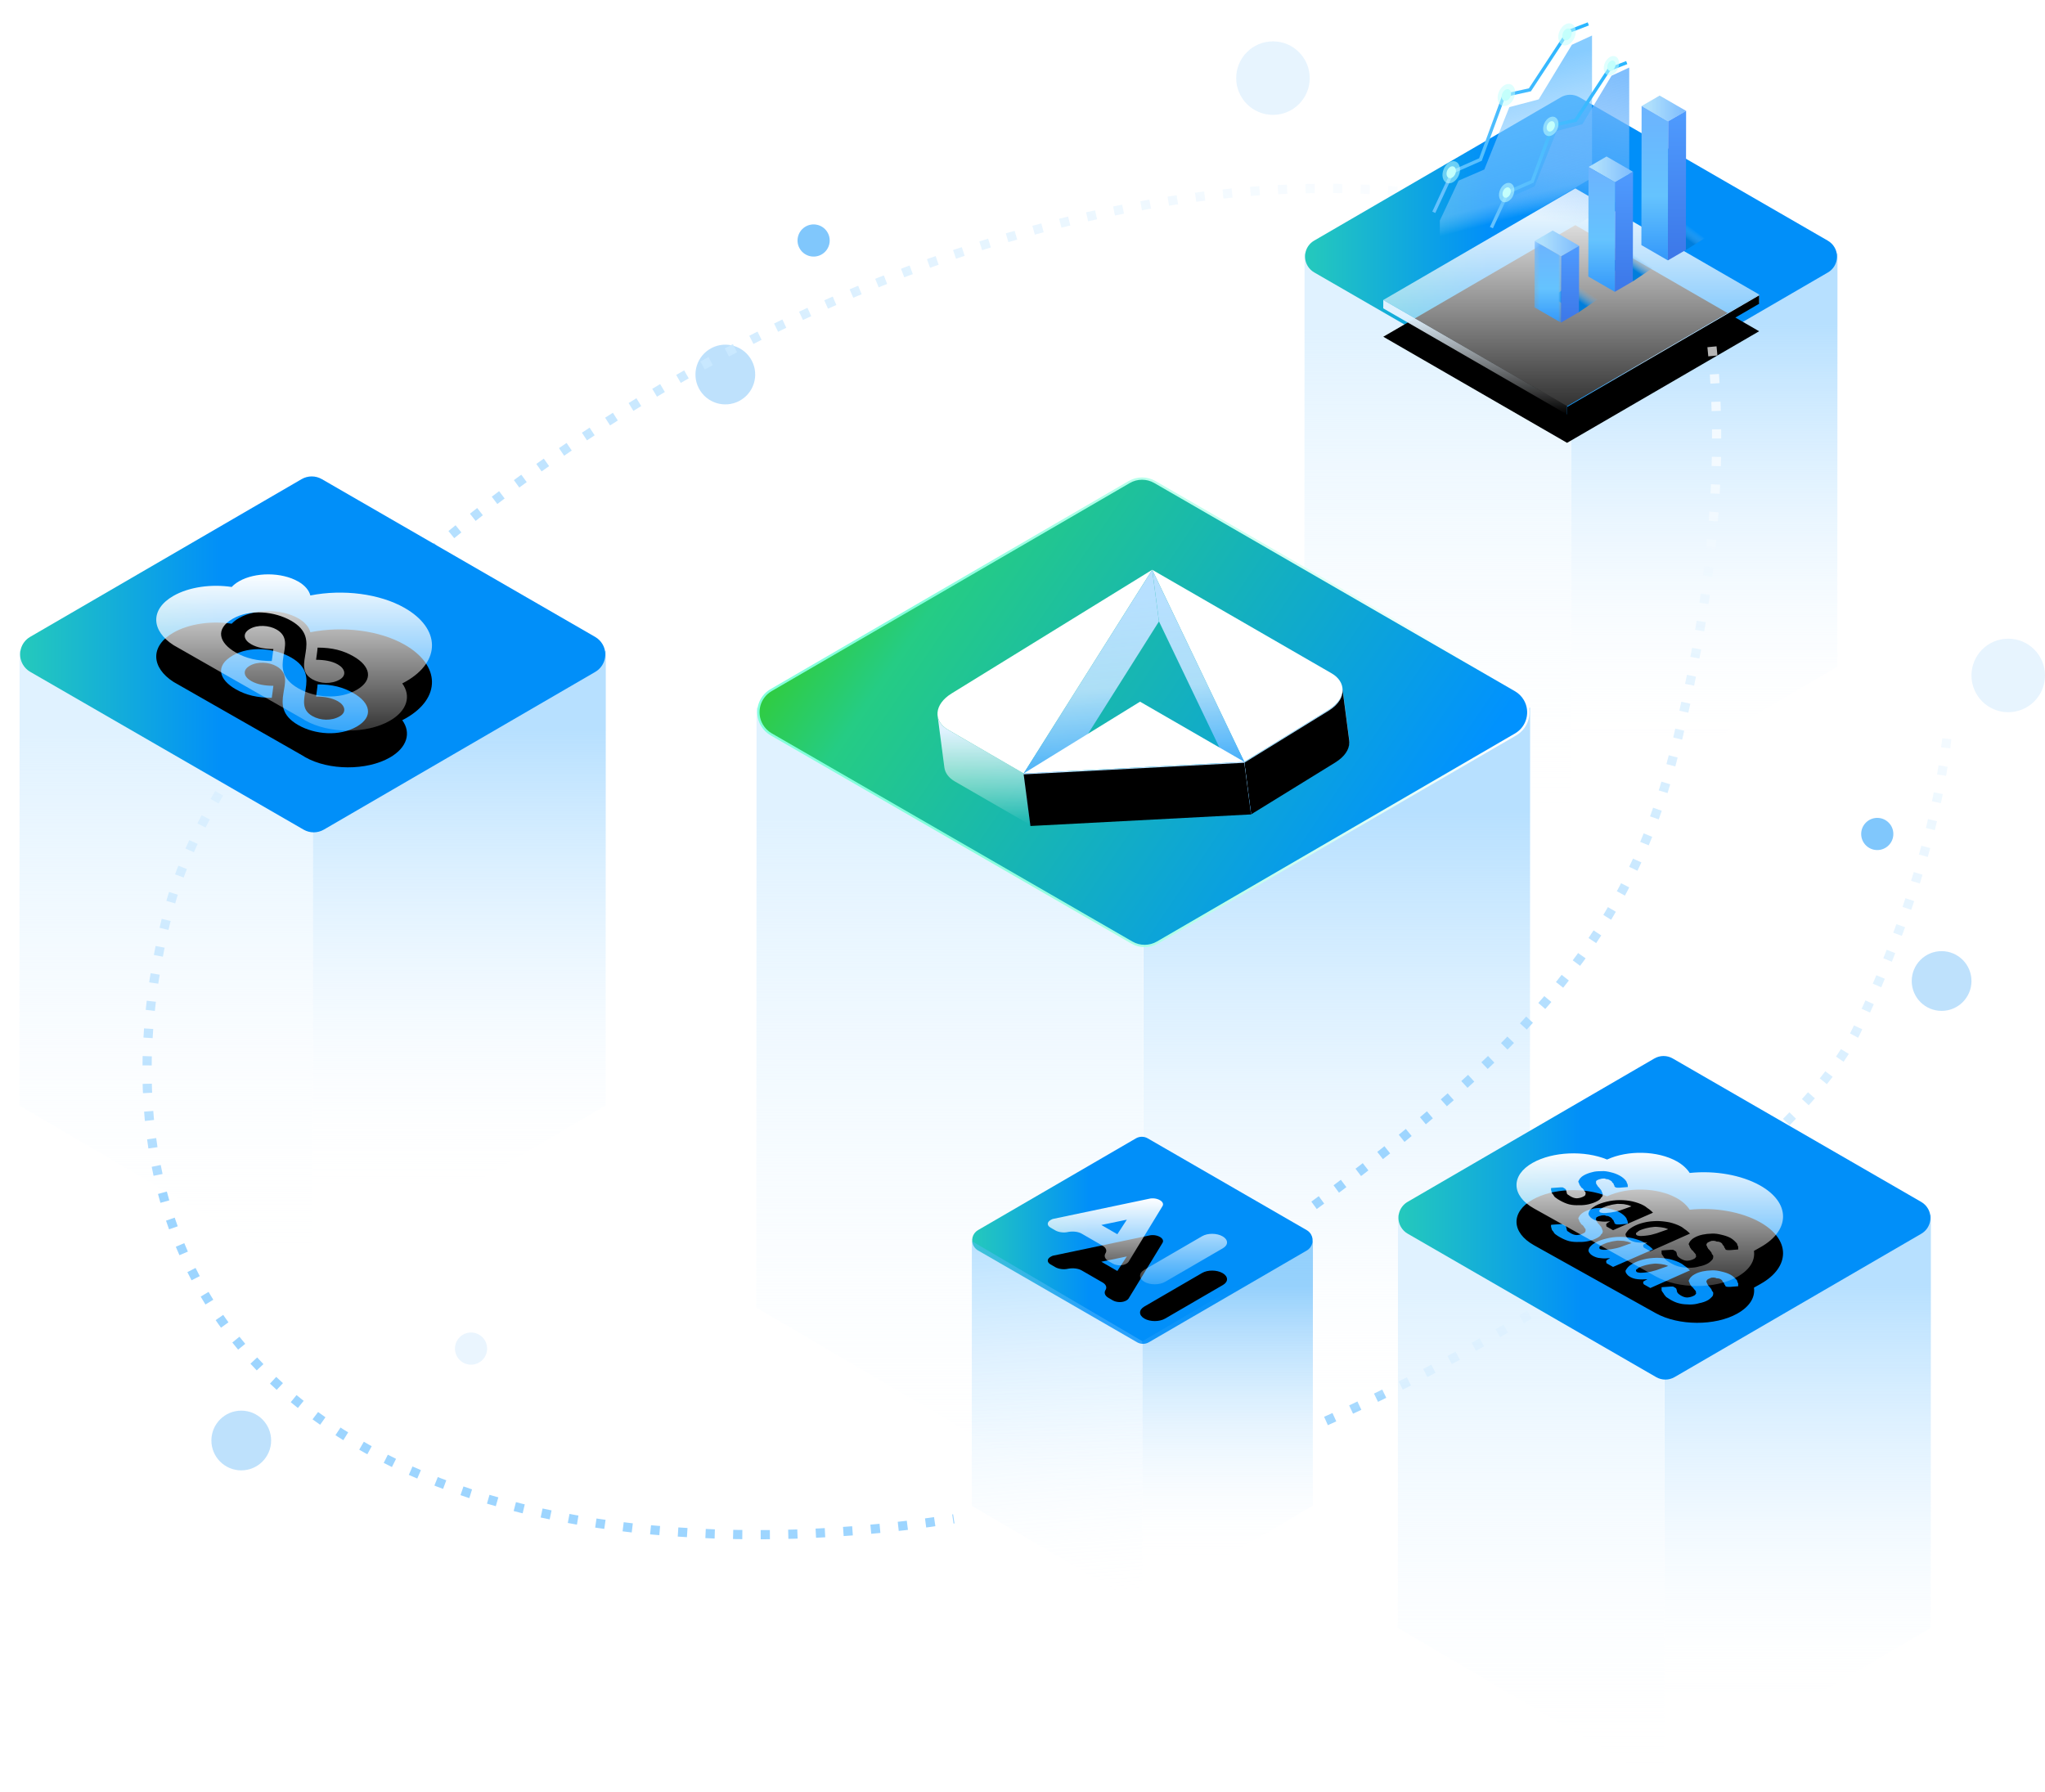 <?xml version="1.0" encoding="UTF-8"?>
<svg width="445px" height="390px" viewBox="0 0 445 390" version="1.1" xmlns="http://www.w3.org/2000/svg" xmlns:xlink="http://www.w3.org/1999/xlink">
    <title>编组 21</title>
    <defs>
        <linearGradient x1="100%" y1="26.391%" x2="50%" y2="77.934%" id="linearGradient-1">
            <stop stop-color="#FFFFFF" stop-opacity="0.709" offset="0%"></stop>
            <stop stop-color="#CFEBFF" stop-opacity="0.85" offset="49.497%"></stop>
            <stop stop-color="#9DD5FF" offset="100%"></stop>
        </linearGradient>
        <linearGradient x1="50%" y1="12.493%" x2="50%" y2="87.78%" id="linearGradient-2">
            <stop stop-color="#B7E0FF" offset="0%"></stop>
            <stop stop-color="#FFFFFF" stop-opacity="0" offset="100%"></stop>
        </linearGradient>
        <linearGradient x1="65.238%" y1="13.127%" x2="65.238%" y2="100%" id="linearGradient-3">
            <stop stop-color="#E0F2FF" offset="0%"></stop>
            <stop stop-color="#FFFFFF" stop-opacity="0" offset="100%"></stop>
        </linearGradient>
        <linearGradient x1="34.495%" y1="50%" x2="0%" y2="50%" id="linearGradient-4">
            <stop stop-color="#018FF9" offset="0%"></stop>
            <stop stop-color="#25CABB" offset="100%"></stop>
        </linearGradient>
        <linearGradient x1="50%" y1="12.493%" x2="50%" y2="87.78%" id="linearGradient-5">
            <stop stop-color="#B7E0FF" offset="0%"></stop>
            <stop stop-color="#FFFFFF" stop-opacity="0" offset="100%"></stop>
        </linearGradient>
        <linearGradient x1="65.238%" y1="13.127%" x2="65.238%" y2="100%" id="linearGradient-6">
            <stop stop-color="#E0F2FF" offset="0%"></stop>
            <stop stop-color="#FFFFFF" stop-opacity="0" offset="100%"></stop>
        </linearGradient>
        <linearGradient x1="34.495%" y1="50%" x2="0%" y2="50%" id="linearGradient-7">
            <stop stop-color="#018FF9" offset="0%"></stop>
            <stop stop-color="#25CABB" offset="100%"></stop>
        </linearGradient>
        <linearGradient x1="50%" y1="0%" x2="50%" y2="100%" id="linearGradient-8">
            <stop stop-color="#FFFFFF" offset="0%"></stop>
            <stop stop-color="#FFFFFF" stop-opacity="0.195" offset="100%"></stop>
        </linearGradient>
        <path d="M64.917,46.809 C68.527,48.87 73.829,49.316 77.599,47.15 C81.409,44.961 80.567,41.927 76.908,39.839 C74.641,38.545 72.313,37.95 69.109,37.941 C69.049,38.822 68.889,39.707 68.781,40.589 C70.598,40.602 72.216,40.865 73.537,41.619 C75.065,42.491 75.516,43.981 73.905,44.907 C72.135,45.924 69.713,45.83 67.978,44.839 C63.054,42.029 70.555,36.207 63.345,32.092 C59.763,30.048 54.415,29.493 50.628,31.669 C46.747,33.898 47.636,36.912 51.313,39.011 C53.58,40.305 55.938,40.835 59.136,40.868 C59.29,40.015 59.361,39.126 59.486,38.254 C57.622,38.24 56.004,37.977 54.66,37.21 C53.014,36.27 52.68,34.848 54.38,33.871 C56.056,32.908 58.565,33.081 60.164,33.993 C65.249,36.896 57.516,42.585 64.917,46.809 M87.533,45.741 C89.508,48.444 88.635,51.677 84.841,53.857 C79.814,56.745 71.534,56.709 66.401,53.779 C66.218,53.675 66.081,53.57 65.916,53.476 L37.773,37.413 C32.894,34.284 32.614,29.625 37.713,26.696 C41.136,24.729 45.994,24.08 50.423,24.742 C50.846,24.285 51.387,23.867 52.027,23.502 C55.537,21.485 61.279,21.495 64.89,23.556 C66.37,24.401 67.256,25.486 67.532,26.594 C74.697,25.176 82.657,26.227 88.038,29.297 C95.873,33.77 95.984,40.912 88.381,45.281 C88.103,45.44 87.804,45.585 87.533,45.741" id="path-9"></path>
        <filter x="-21.7%" y="-20.6%" width="143.3%" height="182.4%" filterUnits="objectBoundingBox" id="filter-10">
            <feOffset dx="0" dy="8" in="SourceAlpha" result="shadowOffsetOuter1"></feOffset>
            <feGaussianBlur stdDeviation="3" in="shadowOffsetOuter1" result="shadowBlurOuter1"></feGaussianBlur>
            <feColorMatrix values="0 0 0 0 0   0 0 0 0 0.399   0 0 0 0 0.697  0 0 0 0.403 0" type="matrix" in="shadowBlurOuter1"></feColorMatrix>
        </filter>
        <polygon id="path-11" points="0 0 75 0 75 43 0 43"></polygon>
        <linearGradient x1="50%" y1="12.493%" x2="50%" y2="87.78%" id="linearGradient-13">
            <stop stop-color="#B7E0FF" offset="0%"></stop>
            <stop stop-color="#FFFFFF" stop-opacity="0" offset="100%"></stop>
        </linearGradient>
        <linearGradient x1="65.238%" y1="13.127%" x2="65.238%" y2="100%" id="linearGradient-14">
            <stop stop-color="#E0F2FF" offset="0%"></stop>
            <stop stop-color="#FFFFFF" stop-opacity="0" offset="100%"></stop>
        </linearGradient>
        <linearGradient x1="0%" y1="30.231%" x2="89.976%" y2="66.776%" id="linearGradient-15">
            <stop stop-color="#36CC1B" offset="0%"></stop>
            <stop stop-color="#25CC84" offset="20.622%"></stop>
            <stop stop-color="#0192FE" offset="100%"></stop>
        </linearGradient>
        <linearGradient x1="96.738%" y1="50%" x2="24.23%" y2="57.265%" id="linearGradient-16">
            <stop stop-color="#FFFFFF" offset="0%"></stop>
            <stop stop-color="#85FFDD" offset="100%"></stop>
        </linearGradient>
        <filter x="-43.5%" y="-70.2%" width="187.0%" height="240.4%" filterUnits="objectBoundingBox" id="filter-17">
            <feOffset dx="0" dy="5" in="SourceAlpha" result="shadowOffsetOuter1"></feOffset>
            <feGaussianBlur stdDeviation="7.5" in="shadowOffsetOuter1" result="shadowBlurOuter1"></feGaussianBlur>
            <feColorMatrix values="0 0 0 0 0   0 0 0 0 0.399   0 0 0 0 0.697  0 0 0 0.403 0" type="matrix" in="shadowBlurOuter1" result="shadowMatrixOuter1"></feColorMatrix>
            <feMerge>
                <feMergeNode in="shadowMatrixOuter1"></feMergeNode>
                <feMergeNode in="SourceGraphic"></feMergeNode>
            </feMerge>
        </filter>
        <linearGradient x1="50%" y1="12.493%" x2="53.862%" y2="100%" id="linearGradient-18">
            <stop stop-color="#B7E0FF" offset="0%"></stop>
            <stop stop-color="#BFE4FF" stop-opacity="0.888" offset="39.217%"></stop>
            <stop stop-color="#018FF9" offset="100%"></stop>
        </linearGradient>
        <linearGradient x1="65.238%" y1="13.127%" x2="65.238%" y2="100%" id="linearGradient-19">
            <stop stop-color="#E0F2FF" offset="0%"></stop>
            <stop stop-color="#FFFFFF" stop-opacity="0" offset="100%"></stop>
        </linearGradient>
        <path d="M18.303,4.826 C13.529,7.771 0.677,15.695 1.42108547e-14,16.113 L1.42108547e-14,16.113 L1.471,27.353 C2.148,26.935 15,19.011 19.773,16.067 L19.773,16.067 C21.914,14.747 22.849,13.17 22.858,11.709 L22.858,11.709 L22.858,11.659 C22.857,11.518 22.848,11.379 22.83,11.24 L22.83,11.24 L21.359,0 C21.566,1.587 20.674,3.364 18.303,4.826" id="path-20"></path>
        <linearGradient x1="50%" y1="12.493%" x2="59.606%" y2="100%" id="linearGradient-22">
            <stop stop-color="#B7E0FF" offset="0%"></stop>
            <stop stop-color="#BFE4FF" stop-opacity="0.888" offset="39.217%"></stop>
            <stop stop-color="#018FF9" offset="100%"></stop>
        </linearGradient>
        <path d="M85.063,30.517 C80.289,33.462 67.437,41.386 66.76,41.804 L66.76,41.804 L68.231,53.044 C68.908,52.626 81.76,44.702 86.533,41.758 L86.533,41.758 C88.674,40.438 89.609,38.861 89.618,37.4 L89.618,37.4 L89.618,37.35 C89.617,37.209 89.608,37.07 89.59,36.931 L89.59,36.931 L88.119,25.691 C88.326,27.278 87.434,29.055 85.063,30.517" id="path-23"></path>
        <filter x="-2.6%" y="-2.2%" width="105.2%" height="104.4%" filterUnits="objectBoundingBox" id="filter-24">
            <feGaussianBlur stdDeviation="0.5" in="SourceAlpha" result="shadowBlurInner1"></feGaussianBlur>
            <feOffset dx="0" dy="0.2" in="shadowBlurInner1" result="shadowOffsetInner1"></feOffset>
            <feComposite in="shadowOffsetInner1" in2="SourceAlpha" operator="arithmetic" k2="-1" k3="1" result="shadowInnerInner1"></feComposite>
            <feColorMatrix values="0 0 0 0 1   0 0 0 0 1   0 0 0 0 1  0 0 0 0.5 0" type="matrix" in="shadowInnerInner1"></feColorMatrix>
        </filter>
        <linearGradient x1="50%" y1="12.493%" x2="52.26%" y2="100%" id="linearGradient-25">
            <stop stop-color="#B7E0FF" offset="0%"></stop>
            <stop stop-color="#BFE4FF" stop-opacity="0.888" offset="39.217%"></stop>
            <stop stop-color="#018FF9" offset="100%"></stop>
        </linearGradient>
        <linearGradient x1="50%" y1="12.493%" x2="50%" y2="122.322%" id="linearGradient-26">
            <stop stop-color="#B7E0FF" offset="0%"></stop>
            <stop stop-color="#BFE4FF" stop-opacity="0.888" offset="30.976%"></stop>
            <stop stop-color="#018FF9" offset="100%"></stop>
        </linearGradient>
        <polygon id="path-27" points="66.761 41.804 68.231 53.044 20.225 55.564 18.755 44.324"></polygon>
        <filter x="-1.2%" y="-4.4%" width="102.4%" height="108.7%" filterUnits="objectBoundingBox" id="filter-28">
            <feGaussianBlur stdDeviation="0.5" in="SourceAlpha" result="shadowBlurInner1"></feGaussianBlur>
            <feOffset dx="0" dy="0.2" in="shadowBlurInner1" result="shadowOffsetInner1"></feOffset>
            <feComposite in="shadowOffsetInner1" in2="SourceAlpha" operator="arithmetic" k2="-1" k3="1" result="shadowInnerInner1"></feComposite>
            <feColorMatrix values="0 0 0 0 1   0 0 0 0 1   0 0 0 0 1  0 0 0 0.5 0" type="matrix" in="shadowInnerInner1"></feColorMatrix>
        </filter>
        <linearGradient x1="34.495%" y1="50%" x2="0%" y2="50%" id="linearGradient-29">
            <stop stop-color="#018FF9" offset="0%"></stop>
            <stop stop-color="#25CABB" offset="100%"></stop>
        </linearGradient>
        <linearGradient x1="50%" y1="12.493%" x2="50%" y2="87.78%" id="linearGradient-30">
            <stop stop-color="#008FF9" offset="0%"></stop>
            <stop stop-color="#FFFFFF" stop-opacity="0" offset="100%"></stop>
        </linearGradient>
        <linearGradient x1="50%" y1="0%" x2="53.334%" y2="100%" id="linearGradient-31">
            <stop stop-color="#61BCFF" offset="0%"></stop>
            <stop stop-color="#FFFFFF" stop-opacity="0" offset="100%"></stop>
        </linearGradient>
        <filter x="-54.9%" y="-78.0%" width="209.5%" height="278.8%" filterUnits="objectBoundingBox" id="filter-32">
            <feOffset dx="0" dy="12" in="SourceAlpha" result="shadowOffsetOuter1"></feOffset>
            <feGaussianBlur stdDeviation="4" in="shadowOffsetOuter1" result="shadowBlurOuter1"></feGaussianBlur>
            <feColorMatrix values="0 0 0 0 0   0 0 0 0 0.399   0 0 0 0 0.697  0 0 0 0.403 0" type="matrix" in="shadowBlurOuter1" result="shadowMatrixOuter1"></feColorMatrix>
            <feMerge>
                <feMergeNode in="shadowMatrixOuter1"></feMergeNode>
                <feMergeNode in="SourceGraphic"></feMergeNode>
            </feMerge>
        </filter>
        <linearGradient x1="50%" y1="0%" x2="50%" y2="100%" id="linearGradient-33">
            <stop stop-color="#FFFFFF" offset="0%"></stop>
            <stop stop-color="#FFFFFF" stop-opacity="0.195" offset="100%"></stop>
        </linearGradient>
        <polygon id="path-34" points="41.793 0.001 0.007 24.286 40 47.375 81.79 23.092 81.79 23.09 41.799 0.001"></polygon>
        <filter x="-15.9%" y="-14.8%" width="131.8%" height="159.1%" filterUnits="objectBoundingBox" id="filter-35">
            <feOffset dx="0" dy="8" in="SourceAlpha" result="shadowOffsetOuter1"></feOffset>
            <feGaussianBlur stdDeviation="3" in="shadowOffsetOuter1" result="shadowBlurOuter1"></feGaussianBlur>
            <feColorMatrix values="0 0 0 0 0   0 0 0 0 0.399   0 0 0 0 0.697  0 0 0 0.403 0" type="matrix" in="shadowBlurOuter1"></feColorMatrix>
        </filter>
        <linearGradient x1="50%" y1="35.369%" x2="63.756%" y2="69.505%" id="linearGradient-36">
            <stop stop-color="#B7E0FF" offset="0%"></stop>
            <stop stop-color="#BFE4FF" stop-opacity="0.888" offset="39.217%"></stop>
            <stop stop-color="#018FF9" offset="100%"></stop>
        </linearGradient>
        <polygon id="path-37" points="39.999 47.376 39.993 49.198 81.785 24.911 81.789 23.697 81.789 23.093"></polygon>
        <filter x="-1.4%" y="-2.3%" width="102.9%" height="104.6%" filterUnits="objectBoundingBox" id="filter-38">
            <feGaussianBlur stdDeviation="0.5" in="SourceAlpha" result="shadowBlurInner1"></feGaussianBlur>
            <feOffset dx="0" dy="0.2" in="shadowBlurInner1" result="shadowOffsetInner1"></feOffset>
            <feComposite in="shadowOffsetInner1" in2="SourceAlpha" operator="arithmetic" k2="-1" k3="1" result="shadowInnerInner1"></feComposite>
            <feColorMatrix values="0 0 0 0 1   0 0 0 0 1   0 0 0 0 1  0 0 0 0.5 0" type="matrix" in="shadowInnerInner1"></feColorMatrix>
        </filter>
        <linearGradient x1="65.238%" y1="13.127%" x2="65.238%" y2="100%" id="linearGradient-39">
            <stop stop-color="#E0F2FF" offset="0%"></stop>
            <stop stop-color="#FFFFFF" stop-opacity="0" offset="100%"></stop>
        </linearGradient>
        <linearGradient x1="51.897%" y1="13.869%" x2="62.425%" y2="76.24%" id="linearGradient-40">
            <stop stop-color="#6DC1FF" offset="0%"></stop>
            <stop stop-color="#A1D5FF" stop-opacity="0.501" offset="87.379%"></stop>
            <stop stop-color="#D5EAFF" stop-opacity="0" offset="100%"></stop>
        </linearGradient>
        <linearGradient x1="20.178%" y1="100%" x2="83.62%" y2="0%" id="linearGradient-41">
            <stop stop-color="#65C2FE" offset="0%"></stop>
            <stop stop-color="#2BB6FF" offset="100%"></stop>
        </linearGradient>
        <linearGradient x1="65.997%" y1="0%" x2="58.112%" y2="76.061%" id="linearGradient-42">
            <stop stop-color="#71B7FC" offset="0%"></stop>
            <stop stop-color="#70B7FC" stop-opacity="0.596" offset="68.493%"></stop>
            <stop stop-color="#6FB6FD" stop-opacity="0" offset="100%"></stop>
        </linearGradient>
        <linearGradient x1="20.178%" y1="100%" x2="83.62%" y2="0%" id="linearGradient-43">
            <stop stop-color="#65C2FE" offset="0%"></stop>
            <stop stop-color="#2BB6FF" offset="100%"></stop>
        </linearGradient>
        <linearGradient x1="74.817%" y1="37.208%" x2="50%" y2="59.569%" id="linearGradient-44">
            <stop stop-color="#6BB8F2" stop-opacity="0" offset="0%"></stop>
            <stop stop-color="#007EDC" offset="100%"></stop>
        </linearGradient>
        <linearGradient x1="100%" y1="50%" x2="15.903%" y2="50%" id="linearGradient-45">
            <stop stop-color="#7DBCFE" offset="0%"></stop>
            <stop stop-color="#B0E0FC" offset="100%"></stop>
        </linearGradient>
        <linearGradient x1="50%" y1="0%" x2="50%" y2="100%" id="linearGradient-46">
            <stop stop-color="#4F9BFE" offset="0%"></stop>
            <stop stop-color="#3C77E8" offset="100%"></stop>
        </linearGradient>
        <linearGradient x1="74.817%" y1="38.856%" x2="50%" y2="58.336%" id="linearGradient-47">
            <stop stop-color="#6BB8F2" stop-opacity="0" offset="0%"></stop>
            <stop stop-color="#007EDC" offset="100%"></stop>
        </linearGradient>
        <polygon id="path-48" points="0.297 0.197 6.111 0.197 6.111 17.963 0.297 17.963"></polygon>
        <linearGradient x1="50%" y1="0%" x2="50%" y2="100%" id="linearGradient-50">
            <stop stop-color="#6CB3FE" offset="0%"></stop>
            <stop stop-color="#65C3FE" offset="58.396%"></stop>
            <stop stop-color="#3398FA" offset="100%"></stop>
        </linearGradient>
        <linearGradient x1="100%" y1="50%" x2="15.903%" y2="50%" id="linearGradient-51">
            <stop stop-color="#7DBCFE" offset="0%"></stop>
            <stop stop-color="#B0E0FC" offset="100%"></stop>
        </linearGradient>
        <linearGradient x1="50%" y1="0%" x2="50%" y2="100%" id="linearGradient-52">
            <stop stop-color="#4F9BFE" offset="0%"></stop>
            <stop stop-color="#3C77E8" offset="100%"></stop>
        </linearGradient>
        <linearGradient x1="50%" y1="0%" x2="50%" y2="100%" id="linearGradient-53">
            <stop stop-color="#6CB3FE" offset="0%"></stop>
            <stop stop-color="#65C3FE" offset="58.396%"></stop>
            <stop stop-color="#3398FA" offset="100%"></stop>
        </linearGradient>
        <linearGradient x1="50%" y1="0%" x2="50%" y2="100%" id="linearGradient-54">
            <stop stop-color="#4F9BFE" offset="0%"></stop>
            <stop stop-color="#3C77E8" offset="100%"></stop>
        </linearGradient>
        <linearGradient x1="50%" y1="0%" x2="50%" y2="100%" id="linearGradient-55">
            <stop stop-color="#6CB3FE" offset="0%"></stop>
            <stop stop-color="#65C3FE" offset="58.396%"></stop>
            <stop stop-color="#3398FA" offset="100%"></stop>
        </linearGradient>
        <linearGradient x1="50%" y1="0%" x2="50%" y2="100%" id="linearGradient-56">
            <stop stop-color="#FFFFFF" offset="0%"></stop>
            <stop stop-color="#FFFFFF" stop-opacity="0.195" offset="100%"></stop>
        </linearGradient>
        <path d="M29.121,22.316 L37.75,18.475 C37.499,18.191 37.12,17.906 36.869,17.693 C36.49,17.478 36.239,17.195 35.86,16.982 C35.107,16.554 34.164,16.234 33.286,16.021 C32.343,15.843 31.402,15.736 30.526,15.736 C29.46,15.772 28.584,15.843 27.644,16.092 C26.769,16.305 26.017,16.589 25.268,17.016 C24.83,17.265 24.456,17.549 24.207,17.835 C24.022,18.084 23.771,18.368 23.71,18.617 C23.774,18.866 23.776,19.081 24.028,19.292 C24.155,19.506 24.343,19.684 24.658,19.863 C25.098,20.112 25.6,20.325 26.353,20.396 C26.981,20.466 27.732,20.466 28.485,20.396 L27.86,20.75 L27.611,20.894 L27.547,21.072 L27.612,21.32 C27.612,21.461 27.739,21.534 27.801,21.569 L29.121,22.316 M21.01,17.727 L29.701,13.923 C29.448,13.637 29.133,13.388 28.818,13.139 C28.441,12.926 28.188,12.642 27.749,12.393 C26.994,11.966 26.115,11.682 25.236,11.467 C23.415,11.076 21.411,11.076 19.596,11.538 C18.718,11.753 17.906,12.002 17.157,12.428 C16.719,12.677 16.345,12.962 16.096,13.246 C15.845,13.459 15.722,13.815 15.661,14.065 C15.663,14.277 15.727,14.527 15.916,14.705 C16.042,14.918 16.294,15.132 16.545,15.274 C16.987,15.523 17.551,15.772 18.241,15.807 C18.93,15.914 19.619,15.878 20.372,15.807 L19.749,16.163 L19.56,16.34 L19.498,16.518 L19.562,16.767 C19.437,16.838 19.626,16.945 19.688,16.982 L21.01,17.727 M17.313,7.199 C17.251,7.093 17.374,6.95 17.563,6.844 C17.812,6.702 18.063,6.631 18.252,6.595 C18.501,6.524 18.563,6.488 18.939,6.488 C19.127,6.453 19.378,6.524 19.567,6.631 C19.88,6.595 20.131,6.737 20.32,6.844 C20.572,6.986 20.823,7.128 20.825,7.342 C21.014,7.448 21.14,7.592 21.142,7.733 C21.204,7.841 21.206,7.981 21.33,8.054 C21.27,8.23 21.332,8.266 21.521,8.374 C21.647,8.445 21.709,8.479 21.96,8.479 L22.462,8.479 L24.215,8.337 C24.214,8.124 24.214,7.912 24.15,7.662 C23.961,7.484 24.022,7.306 23.894,7.093 C23.579,6.631 23.075,6.204 22.509,5.884 C21.879,5.527 21.189,5.278 20.562,5.136 C19.872,4.958 19.119,4.816 18.491,4.887 C17.74,4.887 17.051,4.923 16.486,5.1 C15.862,5.244 15.173,5.493 14.737,5.742 C14.236,6.026 14.049,6.204 13.8,6.488 C13.676,6.702 13.49,6.95 13.428,7.199 C13.554,7.342 13.618,7.592 13.682,7.768 C13.746,8.017 13.999,8.159 14.063,8.408 C14.314,8.552 14.502,8.728 14.63,8.943 C14.755,9.085 14.819,9.334 15.008,9.44 C15.009,9.654 15.072,9.761 15.009,9.867 C15.011,10.08 14.886,10.223 14.7,10.329 C14.201,10.614 13.699,10.756 13.135,10.793 C12.635,10.793 12.193,10.614 11.752,10.365 C11.439,10.187 11.25,10.01 10.998,9.867 C10.998,9.654 10.871,9.512 10.87,9.298 L10.743,8.872 C10.679,8.765 10.489,8.657 10.364,8.586 L10.051,8.408 L9.549,8.408 L7.543,8.552 C7.481,8.728 7.483,9.014 7.612,9.298 C7.612,9.512 7.74,9.796 7.991,10.01 C8.118,10.223 8.244,10.507 8.559,10.685 C8.81,10.898 9.189,11.111 9.504,11.289 C10.068,11.609 10.76,11.931 11.451,12.108 C12.141,12.286 12.955,12.32 13.645,12.286 C14.46,12.32 15.149,12.215 15.774,12.073 C16.463,11.895 17.088,11.682 17.65,11.36 C18.026,11.147 18.339,10.898 18.4,10.649 C18.711,10.472 18.71,10.258 18.77,10.01 C18.77,9.796 18.644,9.654 18.58,9.405 C18.516,9.156 18.39,8.943 18.201,8.765 C18.073,8.552 17.884,8.374 17.696,8.195 C17.633,8.017 17.443,7.841 17.379,7.662 C17.253,7.519 17.315,7.342 17.313,7.199 M41.335,20.787 C41.398,20.608 41.521,20.466 41.647,20.396 C41.896,20.254 42.085,20.217 42.273,20.112 C42.396,20.039 42.772,20.039 42.898,20.039 C43.149,20.039 43.4,20.112 43.589,20.217 C43.902,20.183 44.217,20.288 44.404,20.396 C44.657,20.537 44.845,20.716 44.847,20.928 C45.036,21.036 45.16,21.178 45.162,21.32 C45.226,21.427 45.228,21.569 45.352,21.64 C45.416,21.747 45.416,21.889 45.542,21.96 C45.605,21.996 45.729,22.067 45.982,22.067 L46.484,22.067 L48.237,21.925 C48.236,21.711 48.236,21.498 48.234,21.285 C48.106,21.143 48.042,20.894 47.978,20.645 C47.601,20.217 47.159,19.755 46.593,19.435 C45.964,19.079 45.211,18.866 44.584,18.724 C43.894,18.546 43.201,18.439 42.513,18.475 C41.073,18.51 39.756,18.759 38.758,19.328 C38.258,19.613 38.07,19.79 37.822,20.075 C37.697,20.288 37.51,20.537 37.448,20.787 C37.576,20.928 37.64,21.178 37.704,21.356 C37.768,21.605 38.019,21.747 38.083,21.996 C38.336,22.138 38.46,22.282 38.587,22.494 C38.775,22.671 38.903,22.885 39.03,23.027 C39.031,23.242 39.031,23.313 39.095,23.489 C38.971,23.631 38.91,23.809 38.721,23.917 C38.221,24.202 37.719,24.344 37.157,24.379 C36.657,24.379 36.215,24.202 35.776,23.953 C35.461,23.775 35.208,23.56 35.084,23.418 C34.957,23.206 34.893,23.098 34.892,22.885 L34.765,22.458 C34.701,22.351 34.575,22.282 34.386,22.174 C34.324,22.138 34.135,22.032 34.071,21.996 L33.571,21.996 L31.565,22.138 C31.567,22.351 31.567,22.565 31.569,22.849 C31.697,23.135 31.887,23.313 32.013,23.526 C32.14,23.809 32.39,24.024 32.581,24.273 C32.832,24.415 33.148,24.664 33.524,24.877 C34.152,25.233 34.78,25.517 35.409,25.659 C36.163,25.874 36.914,25.874 37.729,25.908 C38.482,25.908 39.171,25.801 39.734,25.624 C40.485,25.481 41.11,25.268 41.672,24.948 C42.048,24.735 42.297,24.45 42.484,24.273 C42.733,24.059 42.794,23.809 42.794,23.597 C42.854,23.347 42.79,23.169 42.54,22.956 C42.476,22.707 42.412,22.529 42.221,22.351 C42.095,22.138 41.906,21.96 41.718,21.783 C41.654,21.605 41.465,21.427 41.463,21.214 C41.275,21.107 41.337,20.928 41.335,20.787 M51.667,22.234 C51.968,24.386 50.716,26.378 48.029,27.888 C43.226,30.586 35.251,30.553 30.301,27.791 L3.823,13.015 C-1.184,10.221 -1.267,5.756 3.536,3.059 C7.882,0.616 14.822,0.327 19.711,2.351 C24.231,0.263 30.716,0.424 34.86,2.737 C36.182,3.476 37.106,4.376 37.685,5.274 C43.189,4.696 48.933,5.724 52.961,7.973 C59.696,11.731 59.617,17.769 53.096,21.431 C52.697,21.656 52.182,21.945 51.667,22.234 M32.87,17.46 L33,17.521 L30.436,18.426 C30.051,18.547 29.536,18.667 29.217,18.758 C28.64,18.849 28.381,18.909 27.934,18.94 C27.611,18.969 27.292,19 26.905,19 C26.648,18.94 26.39,18.94 26.197,18.849 L26.002,18.637 L26,18.395 C26,18.335 26.13,18.215 26.321,18.125 C26.447,18.003 26.575,17.883 26.768,17.792 C27.217,17.581 27.858,17.4 28.177,17.311 C28.756,17.159 29.333,17.069 29.975,17.008 C30.426,16.978 30.94,17.038 31.455,17.099 C31.969,17.159 32.484,17.28 32.87,17.46 M23.34,12.06 C23.913,12.152 24.425,12.273 24.807,12.454 L25,12.545 L22.457,13.455 C22.077,13.576 21.568,13.696 21.185,13.758 C20.677,13.878 20.358,13.909 19.913,13.94 C19.658,14 19.277,14 18.893,14 C18.703,13.969 18.383,13.94 18.192,13.848 L18,13.636 L18.062,13.424 C17.998,13.334 18.125,13.212 18.315,13.122 C18.442,12.999 18.632,12.909 18.822,12.818 C19.267,12.606 19.838,12.394 20.222,12.333 C20.73,12.152 21.367,12.091 21.938,12 C22.448,12 22.893,12.031 23.34,12.06" id="path-57"></path>
        <filter x="-22.4%" y="-24.1%" width="144.8%" height="196.6%" filterUnits="objectBoundingBox" id="filter-58">
            <feOffset dx="0" dy="8" in="SourceAlpha" result="shadowOffsetOuter1"></feOffset>
            <feGaussianBlur stdDeviation="3" in="shadowOffsetOuter1" result="shadowBlurOuter1"></feGaussianBlur>
            <feColorMatrix values="0 0 0 0 0   0 0 0 0 0.399   0 0 0 0 0.697  0 0 0 0.403 0" type="matrix" in="shadowBlurOuter1"></feColorMatrix>
        </filter>
        <linearGradient x1="77.198%" y1="7.742%" x2="50%" y2="100%" id="linearGradient-59">
            <stop stop-color="#FFFFFF" stop-opacity="0.709" offset="0%"></stop>
            <stop stop-color="#CFEBFF" stop-opacity="0.85" offset="49.497%"></stop>
            <stop stop-color="#9DD5FF" offset="100%"></stop>
        </linearGradient>
        <linearGradient x1="50%" y1="0%" x2="50%" y2="100%" id="linearGradient-60">
            <stop stop-color="#FFFFFF" offset="0%"></stop>
            <stop stop-color="#FFFFFF" stop-opacity="0.195" offset="100%"></stop>
        </linearGradient>
        <path d="M38.045,9.073 C39.297,9.795 39.333,10.949 38.12,11.653 L25.535,18.966 C24.293,19.689 22.272,19.689 21.021,18.966 C19.769,18.244 19.762,17.074 21.006,16.351 L33.589,9.038 C34.803,8.333 36.794,8.35 38.045,9.073 Z M24.426,1.209 C25.022,1.554 25.262,2.07 24.939,2.535 L17.58,14.613 C17.167,15.198 16.041,15.542 14.97,15.302 C14.702,15.25 14.434,15.164 14.226,15.043 L13.212,14.459 C12.437,14.011 12.197,13.357 12.549,12.772 C12.933,12.204 12.692,11.55 11.946,11.12 L7.386,8.488 C6.641,8.058 5.512,7.92 4.473,8.109 C3.524,8.35 2.365,8.196 1.62,7.765 L0.606,7.18 C-0.199,6.716 -0.203,5.993 0.597,5.529 C0.834,5.391 1.012,5.288 1.337,5.236 L22.077,0.883 C22.878,0.693 23.77,0.831 24.426,1.209 Z M17.201,5.443 L11.653,6.595 L15.14,8.608 L17.201,5.443 Z" id="path-61"></path>
        <filter x="-33.3%" y="-37.4%" width="166.7%" height="249.6%" filterUnits="objectBoundingBox" id="filter-62">
            <feOffset dx="0" dy="8" in="SourceAlpha" result="shadowOffsetOuter1"></feOffset>
            <feGaussianBlur stdDeviation="3" in="shadowOffsetOuter1" result="shadowBlurOuter1"></feGaussianBlur>
            <feColorMatrix values="0 0 0 0 0   0 0 0 0 0.399   0 0 0 0 0.697  0 0 0 0.403 0" type="matrix" in="shadowBlurOuter1"></feColorMatrix>
        </filter>
    </defs>
    <g id="更换logo" stroke="none" stroke-width="1" fill="none" fill-rule="evenodd">
        <g id="正常版" transform="translate(-1102, -1010)">
            <g id="编组-21" transform="translate(360, 692)">
                <g transform="translate(742, 323)">
                    <circle id="椭圆形" fill="#018DF5" opacity="0.096" cx="437" cy="142" r="8"></circle>
                    <circle id="椭圆形" fill="#018FF9" opacity="0.499" cx="408.5" cy="176.5" r="3.5"></circle>
                    <circle id="椭圆形" fill="#018DF5" opacity="0.254" cx="422.5" cy="208.5" r="6.5"></circle>
                    <circle id="椭圆形" fill="#018DF5" opacity="0.254" cx="52.5" cy="308.5" r="6.5"></circle>
                    <circle id="椭圆形" fill="#018DF5" opacity="0.084" cx="102.5" cy="288.5" r="3.5"></circle>
                    <circle id="椭圆形" fill="#018FF9" opacity="0.499" transform="translate(177.047, 47.34) rotate(57) translate(-177.047, -47.34) " cx="177.047" cy="47.34" r="3.5"></circle>
                    <circle id="椭圆形" fill="#018DF5" opacity="0.254" transform="translate(157.835, 76.51) rotate(57) translate(-157.835, -76.51) " cx="157.835" cy="76.51" r="6.5"></circle>
                    <path d="M339.355,43.353 C331.188,40.798 322.786,38.947 314.215,37.741 C199.702,21.633 54.985,120.726 36.527,193.677 C16.687,272.09 62.524,329 164.957,329 C179.002,329 193.292,327.778 207.549,325.552 M288.545,304.255 C339.514,281.548 392.343,243.855 404.067,219.149 C412.201,202.007 421.8,177.64 424,152.027" id="形状" stroke="url(#linearGradient-1)" stroke-width="2" stroke-dasharray="2,4"></path>
                    <g id="编组" transform="translate(0, 15)">
                        <g id="编组-4" transform="translate(280, 0)">
                            <polygon id="Fill-5" fill="url(#linearGradient-2)" points="61.88 69.146 61.84 159.115 119.801 125.085 119.84 35.115"></polygon>
                            <polygon id="Fill-6" fill="url(#linearGradient-3)" points="3.84 125.085 61.801 159.115 61.84 69.145 3.879 35.115"></polygon>
                            <path d="M5.98,39.285 L60.056,70.506 C61.297,71.222 62.827,71.22 64.066,70.5 L117.751,39.302 C119.661,38.192 120.31,35.744 119.2,33.833 C118.849,33.23 118.346,32.728 117.741,32.379 L63.666,1.158 C62.425,0.442 60.895,0.444 59.656,1.164 L5.971,32.363 C4.061,33.473 3.412,35.921 4.522,37.831 C4.873,38.435 5.376,38.936 5.98,39.285 Z" id="Fill-4" fill="url(#linearGradient-4)"></path>
                        </g>
                        <g id="编组-4" transform="translate(0, 83)">
                            <polygon id="Fill-5" fill="url(#linearGradient-5)" points="68.068 76.06 68.024 175.027 131.781 137.593 131.824 38.627"></polygon>
                            <polygon id="Fill-6" fill="url(#linearGradient-6)" points="4.224 137.594 67.981 175.027 68.024 76.06 4.267 38.627"></polygon>
                            <path d="M6.578,43.214 L66.062,77.556 C67.427,78.345 69.11,78.342 70.473,77.55 L129.526,43.232 C131.627,42.011 132.341,39.318 131.12,37.217 C130.734,36.553 130.181,36.001 129.516,35.617 L70.032,1.274 C68.667,0.486 66.985,0.489 65.622,1.281 L6.568,35.599 C4.467,36.82 3.753,39.513 4.974,41.614 C5.36,42.278 5.913,42.83 6.578,43.214 Z" id="Fill-4" fill="url(#linearGradient-7)"></path>
                            <g id="Fill-1">
                                <use fill="black" fill-opacity="1" filter="url(#filter-10)" xlink:href="#path-9"></use>
                                <use fill="url(#linearGradient-8)" fill-rule="evenodd" xlink:href="#path-9"></use>
                            </g>
                        </g>
                        <g transform="translate(177, 212)">
                            <mask id="mask-12" fill="white">
                                <use xlink:href="#path-11"></use>
                            </mask>
                            <g id="Clip-2"></g>
                        </g>
                        <g id="编组-4" transform="translate(159, 83)">
                            <polygon id="Fill-5" fill="url(#linearGradient-13)" points="89.825 100.373 89.768 230.974 173.905 181.575 173.961 50.974"></polygon>
                            <polygon id="Fill-6" fill="url(#linearGradient-14)" points="5.574 181.576 89.711 230.974 89.768 100.372 5.631 50.974"></polygon>
                            <path d="M89.507,1.154 C90.469,1.152 91.431,1.4 92.293,1.898 L92.293,1.898 L170.79,47.219 C171.63,47.704 172.328,48.4 172.816,49.239 C173.587,50.565 173.747,52.079 173.383,53.453 C173.019,54.828 172.13,56.064 170.804,56.835 L170.804,56.835 L92.873,102.123 C92.013,102.623 91.051,102.874 90.09,102.875 C89.128,102.876 88.165,102.628 87.303,102.131 L87.303,102.131 L8.806,56.811 C7.966,56.326 7.268,55.629 6.78,54.79 C6.009,53.464 5.849,51.95 6.213,50.576 C6.577,49.201 7.466,47.965 8.793,47.194 L8.793,47.194 L86.723,1.906 C87.584,1.406 88.545,1.155 89.507,1.154 Z" id="Fill-4" stroke="url(#linearGradient-16)" stroke-width="0.5" fill="url(#linearGradient-15)"></path>
                            <g id="编组" filter="url(#filter-17)" transform="translate(45, 16)">
                                <g transform="translate(0, 0)" fill="#FFFFFF" id="Fill-1">
                                    <path d="M46.725,0 L18.755,44.323 C18.08,43.934 5.267,36.536 2.323,34.836 C-1.003,32.916 -0.762,29.282 3.079,26.914 C10.073,22.601 44.892,1.13 46.725,0"></path>
                                </g>
                                <g transform="translate(18.755, 0)" fill="url(#linearGradient-18)" id="Fill-3">
                                    <polygon points="27.97 0 29.44 11.24 1.47 55.563 0 44.323"></polygon>
                                </g>
                                <g transform="translate(0.029, 31.785)" fill="url(#linearGradient-19)" id="Fill-5">
                                    <path d="M18.725,12.538 L20.196,23.778 C19.521,23.389 6.707,15.991 3.764,14.291 C2.389,13.497 1.623,12.41 1.47,11.24 L0,3.55271368e-15 C0.153,1.17 0.918,2.257 2.293,3.051 C5.237,4.751 18.051,12.148 18.725,12.538"></path>
                                </g>
                                <g transform="translate(66.76, 25.691)">
                                    <g>
                                        <mask id="mask-21" fill="white">
                                            <use xlink:href="#path-20"></use>
                                        </mask>
                                        <g id="Clip-8"></g>
                                        <path d="M21.359,0 L22.83,11.24 C22.837,11.292 22.842,11.344 22.846,11.396 L21.376,0.155 C21.371,0.104 21.366,0.052 21.359,0" id="Fill-7" fill="#B4B5B5" mask="url(#mask-21)"></path>
                                    </g>
                                    <g transform="translate(0, 0)"></g>
                                </g>
                                <path d="M85.791,22.556 C88.818,24.303 89.291,27.911 85.063,30.518 C80.289,33.462 67.437,41.387 66.761,41.804 L46.73,0.004 C48.582,1.073 83.749,21.376 85.791,22.556" id="Fill-23" fill="#FFFFFF"></path>
                                <g id="Clip-20">
                                    <use fill="url(#linearGradient-22)" fill-rule="evenodd" xlink:href="#path-23"></use>
                                    <use fill="black" fill-opacity="1" filter="url(#filter-24)" xlink:href="#path-23"></use>
                                </g>
                                <polygon id="Fill-25" fill="url(#linearGradient-25)" points="66.761 41.804 68.231 53.044 48.201 11.244 46.731 0.004"></polygon>
                                <polygon id="Fill-27" fill="#FFFFFF" points="44.078 28.708 66.761 41.804 18.755 44.323"></polygon>
                                <g id="Fill-29">
                                    <use fill="url(#linearGradient-26)" fill-rule="evenodd" xlink:href="#path-27"></use>
                                    <use fill="black" fill-opacity="1" filter="url(#filter-28)" xlink:href="#path-27"></use>
                                </g>
                            </g>
                        </g>
                        <g id="编组-4" transform="translate(300.33, 209.201)">
                            <polygon id="Fill-5" fill="url(#linearGradient-2)" points="61.88 69.146 61.84 159.115 119.801 125.085 119.84 35.115"></polygon>
                            <polygon id="Fill-6" fill="url(#linearGradient-3)" points="3.84 125.085 61.801 159.115 61.84 69.145 3.879 35.115"></polygon>
                            <path d="M5.98,39.285 L60.056,70.506 C61.297,71.222 62.827,71.22 64.066,70.5 L117.751,39.302 C119.661,38.192 120.31,35.744 119.2,33.833 C118.849,33.23 118.346,32.728 117.741,32.379 L63.666,1.158 C62.425,0.442 60.895,0.444 59.656,1.164 L5.971,32.363 C4.061,33.473 3.412,35.921 4.522,37.831 C4.873,38.435 5.376,38.936 5.98,39.285 Z" id="Fill-4" fill="url(#linearGradient-4)"></path>
                        </g>
                        <g id="编组-4" transform="translate(209, 227)">
                            <path d="M3.827,25.143 L38.436,45.124 C39.23,45.582 40.209,45.581 41.002,45.12 L75.361,25.153 C76.583,24.443 76.998,22.876 76.288,21.653 C76.063,21.267 75.742,20.946 75.355,20.723 L40.746,0.741 C39.952,0.283 38.973,0.284 38.18,0.745 L3.821,20.712 C2.599,21.423 2.184,22.989 2.894,24.212 C3.119,24.598 3.44,24.919 3.827,25.143 Z" id="Fill-4" fill="url(#linearGradient-29)"></path>
                            <polygon id="Fill-5" fill="url(#linearGradient-30)" opacity="0.403" points="39.603 44.893 39.578 102.474 76.673 80.694 76.698 23.114"></polygon>
                            <polygon id="Fill-6" fill="url(#linearGradient-31)" opacity="0.403" points="2.458 80.695 39.553 102.474 39.578 44.893 2.483 23.114"></polygon>
                        </g>
                    </g>
                    <g id="编组" filter="url(#filter-32)" transform="translate(301, 24)">
                        <g id="Fill-1">
                            <use fill="black" fill-opacity="1" filter="url(#filter-35)" xlink:href="#path-34"></use>
                            <use fill="url(#linearGradient-33)" fill-rule="evenodd" xlink:href="#path-34"></use>
                        </g>
                        <g id="Fill-2">
                            <use fill="url(#linearGradient-36)" fill-rule="evenodd" xlink:href="#path-37"></use>
                            <use fill="black" fill-opacity="1" filter="url(#filter-38)" xlink:href="#path-37"></use>
                        </g>
                        <polygon id="Fill-3" fill="url(#linearGradient-39)" points="0 26.109 39.993 49.198 39.999 47.376 0.007 24.287"></polygon>
                    </g>
                    <g id="编组" transform="translate(312, 0)">
                        <g id="编组-7">
                            <polygon id="Fill-1" fill="url(#linearGradient-40)" opacity="0.824" points="1.311 43.011 1.311 53.131 34.431 33.699 34.431 2.731 30.045 4.741 22.828 16.625 16.44 18.317 10.995 31.887 5.399 34.307"></polygon>
                            <polyline id="Stroke-2" stroke="url(#linearGradient-41)" stroke-width="0.72" points="0 41.203 4.1 32.388 10.148 29.722 15.274 15.781 20.911 14.551 29.24 1.886 33.622 0.2"></polyline>
                            <path d="M5.427,33.183 C4.882,34.458 3.709,35.18 2.807,34.794 C1.905,34.409 1.616,33.062 2.161,31.787 C2.706,30.511 3.879,29.79 4.781,30.176 C5.683,30.561 5.972,31.908 5.427,33.183" id="Fill-4" fill="#C3FFFC" opacity="0.535"></path>
                            <path d="M4.669,32.859 C4.377,33.543 3.748,33.93 3.265,33.723 C2.781,33.517 2.626,32.795 2.918,32.111 C3.211,31.427 3.839,31.04 4.323,31.247 C4.807,31.454 4.962,32.175 4.669,32.859" id="Fill-6" fill="#C3FFFC"></path>
                            <path d="M17.427,16.383 C16.882,17.658 15.709,18.38 14.807,17.994 C13.905,17.609 13.616,16.262 14.161,14.987 C14.706,13.711 15.879,12.99 16.781,13.376 C17.683,13.761 17.972,15.108 17.427,16.383" id="Fill-4" fill="#C3FFFC" opacity="0.535"></path>
                            <path d="M16.669,16.059 C16.377,16.743 15.748,17.13 15.265,16.923 C14.781,16.717 14.626,15.995 14.918,15.311 C15.211,14.627 15.839,14.24 16.323,14.447 C16.807,14.654 16.962,15.375 16.669,16.059" id="Fill-6" fill="#C3FFFC"></path>
                            <path d="M30.627,3.183 C30.082,4.458 28.909,5.18 28.007,4.794 C27.105,4.409 26.816,3.062 27.361,1.787 C27.906,0.511 29.079,-0.21 29.981,0.176 C30.883,0.561 31.172,1.908 30.627,3.183" id="Fill-4" fill="#C3FFFC" opacity="0.535"></path>
                            <path d="M29.869,2.859 C29.577,3.543 28.948,3.93 28.465,3.723 C27.981,3.517 27.826,2.795 28.118,2.111 C28.411,1.427 29.039,1.04 29.523,1.247 C30.007,1.454 30.162,2.175 29.869,2.859" id="Fill-6" fill="#C3FFFC"></path>
                            <polygon id="Fill-8" fill="url(#linearGradient-42)" opacity="0.895" points="13.433 45.437 13.433 54.416 42.525 37.177 42.525 9.701 38.672 11.484 32.333 22.028 26.722 23.529 21.939 35.568 17.024 37.715"></polygon>
                            <polyline id="Stroke-10" stroke="url(#linearGradient-43)" stroke-width="0.72" points="12.535 44.539 16.126 36.817 21.424 34.483 25.913 22.271 30.852 21.194 38.147 10.1 41.986 8.624"></polyline>
                            <path d="M17.289,37.514 C16.811,38.631 15.784,39.263 14.994,38.925 C14.204,38.588 13.951,37.409 14.428,36.292 C14.905,35.174 15.933,34.543 16.723,34.88 C17.513,35.218 17.766,36.397 17.289,37.514" id="Fill-12" fill="#C3FFFC" opacity="0.535"></path>
                            <path d="M15.395,37.987 C14.971,37.807 14.835,37.174 15.091,36.575 C15.347,35.976 15.898,35.637 16.322,35.818 C16.746,35.999 16.881,36.631 16.625,37.231 C16.369,37.829 15.818,38.169 15.395,37.987 Z" id="Fill-14" fill="#C3FFFC"></path>
                            <path d="M26.889,23.114 C26.411,24.231 25.384,24.863 24.594,24.525 C23.804,24.188 23.551,23.009 24.028,21.892 C24.505,20.774 25.533,20.143 26.323,20.48 C27.113,20.818 27.366,21.997 26.889,23.114" id="Fill-12" fill="#C3FFFC" opacity="0.535"></path>
                            <path d="M24.995,23.587 C24.571,23.407 24.435,22.774 24.691,22.175 C24.947,21.576 25.498,21.237 25.922,21.418 C26.346,21.599 26.481,22.231 26.225,22.831 C25.969,23.429 25.418,23.769 24.995,23.587 Z" id="Fill-14" fill="#C3FFFC"></path>
                            <path d="M40.089,9.914 C39.611,11.031 38.584,11.663 37.794,11.325 C37.004,10.988 36.751,9.809 37.228,8.692 C37.705,7.574 38.733,6.943 39.523,7.28 C40.313,7.618 40.566,8.797 40.089,9.914" id="Fill-12" fill="#C3FFFC" opacity="0.535"></path>
                            <path d="M38.195,10.387 C37.771,10.207 37.635,9.574 37.891,8.975 C38.147,8.376 38.698,8.037 39.122,8.218 C39.546,8.399 39.681,9.031 39.425,9.631 C39.169,10.229 38.618,10.569 38.195,10.387 Z" id="Fill-14" fill="#C3FFFC"></path>
                        </g>
                        <g transform="translate(21.6, 15.8)" id="编组-6">
                            <polygon id="Fill-16" fill="url(#linearGradient-44)" points="14.938 43.755 9.818 47.234 4.053 43.905 9.174 40.427"></polygon>
                            <polygon id="Fill-18" fill="url(#linearGradient-44)" points="26.913 36.912 21.793 40.391 16.029 37.063 21.149 33.584"></polygon>
                            <polygon id="Fill-20" fill="url(#linearGradient-45)" points="10.031 32.695 6.111 34.974 0.347 31.645 4.267 29.367"></polygon>
                            <polygon id="Fill-22" fill="url(#linearGradient-46)" points="10.031 32.695 9.982 47.133 6.062 49.411 6.111 34.974"></polygon>
                            <polygon id="Fill-24" fill="url(#linearGradient-47)" points="38.4 30.389 33.34 33.548 27.576 30.22 33.304 27.23"></polygon>
                            <g id="编组" transform="translate(0, 31.448)">
                                <mask id="mask-49" fill="white">
                                    <use xlink:href="#path-48"></use>
                                </mask>
                                <g id="Clip-27"></g>
                                <polygon id="Fill-26" fill="url(#linearGradient-50)" mask="url(#mask-49)" points="6.111 3.525 6.062 17.963 0.297 14.635 0.347 0.197"></polygon>
                            </g>
                            <polygon id="Fill-28" fill="url(#linearGradient-51)" points="21.757 16.586 17.837 18.864 12.073 15.536 15.993 13.258"></polygon>
                            <polygon id="Fill-30" fill="url(#linearGradient-52)" points="21.757 16.586 21.707 40.432 17.787 42.711 17.837 18.864"></polygon>
                            <polygon id="Fill-32" fill="url(#linearGradient-53)" points="17.837 18.864 17.787 42.711 12.023 39.383 12.073 15.536"></polygon>
                            <polygon id="Fill-34" fill="url(#linearGradient-51)" points="33.304 3.328 29.384 5.606 23.62 2.278 27.54 -3.64508423e-14"></polygon>
                            <polygon id="Fill-36" fill="url(#linearGradient-54)" points="33.304 3.328 33.255 33.59 29.335 35.868 29.384 5.606"></polygon>
                            <polygon id="Fill-38" fill="url(#linearGradient-55)" points="29.384 5.606 29.335 35.868 23.57 32.54 23.62 2.278"></polygon>
                        </g>
                    </g>
                    <g id="Fill-1" transform="translate(330, 245)">
                        <use fill="black" fill-opacity="1" filter="url(#filter-58)" xlink:href="#path-57"></use>
                        <use fill="url(#linearGradient-56)" fill-rule="evenodd" xlink:href="#path-57"></use>
                    </g>
                    <path d="M267.136,246.277 C331.48,217.638 351.017,194.181 365.817,163.02 C376.086,141.399 388.204,110.666 390.981,78.361" id="形状" stroke="url(#linearGradient-59)" stroke-width="2" stroke-dasharray="2,4" transform="translate(329.059, 162.319) rotate(-12) translate(-329.059, -162.319) "></path>
                    <g id="形状结合" transform="translate(228, 255)">
                        <use fill="black" fill-opacity="1" filter="url(#filter-62)" xlink:href="#path-61"></use>
                        <use fill="url(#linearGradient-60)" fill-rule="evenodd" xlink:href="#path-61"></use>
                    </g>
                    <circle id="椭圆形" fill="#018DF5" opacity="0.096" cx="277" cy="12" r="8"></circle>
                </g>
            </g>
        </g>
    </g>
</svg>
